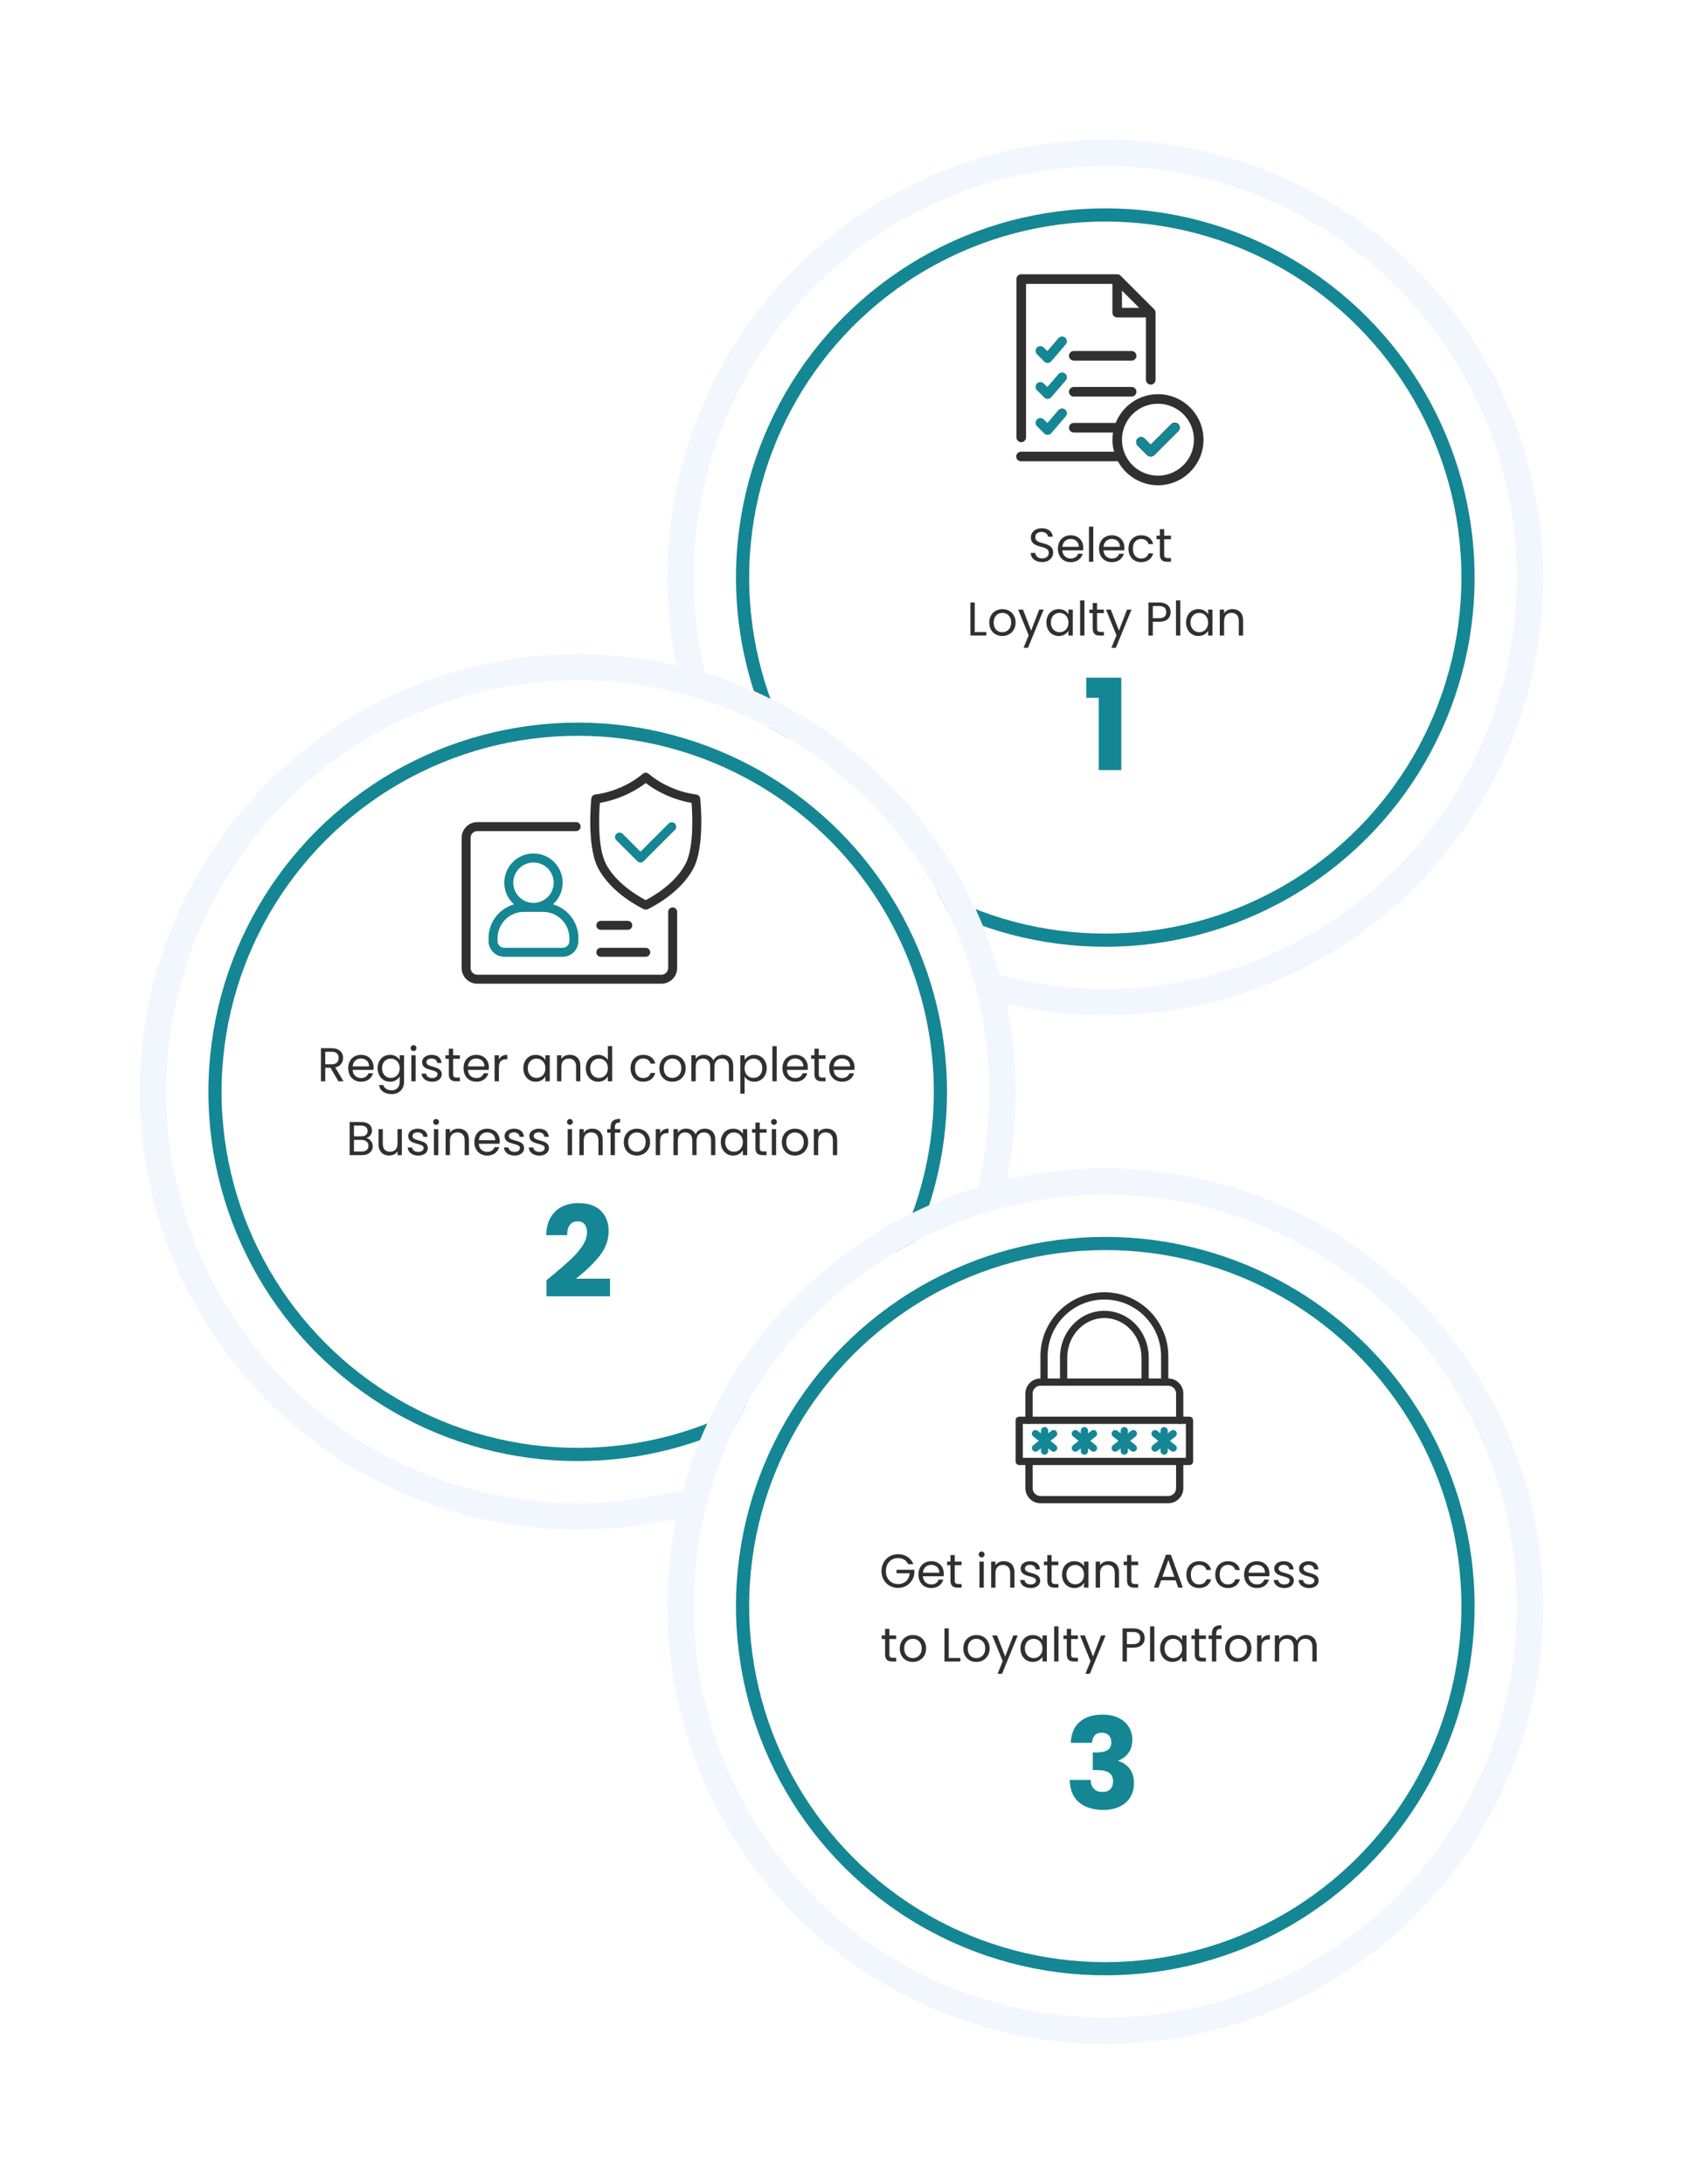 <svg width="638" height="828" viewBox="0 0 638 828" fill="none" xmlns="http://www.w3.org/2000/svg">
<g filter="url(#filter0_d_88_2382)">
<circle cx="419" cy="201" r="156" fill="white"/>
<circle cx="419" cy="201" r="161" stroke="#F2F7FE" stroke-width="10"/>
</g>
<g filter="url(#filter1_d_88_2382)">
<circle cx="419" cy="201" r="137.5" stroke="#158694" stroke-width="5"/>
</g>
<path d="M399.236 209.58C399.236 204.936 392.468 206.952 392.468 203.712C392.468 202.362 393.53 201.66 394.88 201.696C396.41 201.714 397.202 202.668 397.31 203.514H399.11C398.912 201.606 397.346 200.292 394.952 200.292C392.468 200.292 390.794 201.696 390.794 203.766C390.794 208.428 397.58 206.268 397.58 209.652C397.58 210.84 396.644 211.74 395.06 211.74C393.314 211.74 392.576 210.696 392.468 209.652H390.722C390.758 211.722 392.54 213.126 395.06 213.126C397.778 213.126 399.236 211.362 399.236 209.58ZM405.841 204.36C407.533 204.36 408.973 205.422 408.955 207.348H402.727C402.907 205.422 404.239 204.36 405.841 204.36ZM410.449 209.958H408.685C408.325 211.02 407.389 211.776 405.913 211.776C404.239 211.776 402.835 210.678 402.709 208.68H410.593C410.629 208.338 410.647 208.05 410.647 207.69C410.647 204.99 408.775 202.974 405.913 202.974C403.033 202.974 401.035 204.936 401.035 208.05C401.035 211.182 403.105 213.162 405.913 213.162C408.361 213.162 409.945 211.758 410.449 209.958ZM412.809 213H414.447V199.68H412.809V213ZM421.433 204.36C423.125 204.36 424.565 205.422 424.547 207.348H418.319C418.499 205.422 419.831 204.36 421.433 204.36ZM426.041 209.958H424.277C423.917 211.02 422.981 211.776 421.505 211.776C419.831 211.776 418.427 210.678 418.301 208.68H426.185C426.221 208.338 426.239 208.05 426.239 207.69C426.239 204.99 424.367 202.974 421.505 202.974C418.625 202.974 416.627 204.936 416.627 208.05C416.627 211.182 418.697 213.162 421.505 213.162C423.953 213.162 425.537 211.758 426.041 209.958ZM427.789 208.05C427.789 211.182 429.787 213.162 432.595 213.162C435.043 213.162 436.645 211.794 437.149 209.832H435.385C435.025 211.074 434.053 211.776 432.595 211.776C430.795 211.776 429.463 210.498 429.463 208.05C429.463 205.638 430.795 204.36 432.595 204.36C434.053 204.36 435.043 205.116 435.385 206.304H437.149C436.645 204.234 435.043 202.974 432.595 202.974C429.787 202.974 427.789 204.954 427.789 208.05ZM439.694 210.3C439.694 212.28 440.684 213 442.43 213H443.906V211.614H442.7C441.692 211.614 441.332 211.272 441.332 210.3V204.486H443.906V203.136H441.332V200.652H439.694V203.136H438.416V204.486H439.694V210.3ZM367.862 228.454V241H373.892V239.668H369.5V228.454H367.862ZM384.991 236.05C384.991 232.936 382.813 230.974 380.005 230.974C377.215 230.974 375.019 232.936 375.019 236.05C375.019 239.182 377.143 241.162 379.933 241.162C382.741 241.162 384.991 239.182 384.991 236.05ZM376.693 236.05C376.693 233.566 378.259 232.396 379.987 232.396C381.679 232.396 383.317 233.566 383.317 236.05C383.317 238.552 381.643 239.722 379.933 239.722C378.223 239.722 376.693 238.552 376.693 236.05ZM390.889 239.128L387.793 231.136H385.975L389.953 240.892L388.009 245.644H389.701L395.641 231.136H393.949L390.889 239.128ZM396.675 236.032C396.675 239.092 398.709 241.162 401.337 241.162C403.155 241.162 404.433 240.226 405.027 239.164V241H406.683V231.136H405.027V232.936C404.451 231.91 403.191 230.974 401.355 230.974C398.709 230.974 396.675 232.954 396.675 236.032ZM405.027 236.05C405.027 238.372 403.479 239.722 401.679 239.722C399.879 239.722 398.349 238.354 398.349 236.032C398.349 233.71 399.879 232.396 401.679 232.396C403.479 232.396 405.027 233.764 405.027 236.05ZM409.451 241H411.089V227.68H409.451V241ZM414.241 238.3C414.241 240.28 415.231 241 416.977 241H418.453V239.614H417.247C416.239 239.614 415.879 239.272 415.879 238.3V232.486H418.453V231.136H415.879V228.652H414.241V231.136H412.963V232.486H414.241V238.3ZM424.182 239.128L421.086 231.136H419.268L423.246 240.892L421.302 245.644H422.994L428.934 231.136H427.242L424.182 239.128ZM437.017 234.412V229.804H439.429C441.301 229.804 442.093 230.668 442.093 232.126C442.093 233.53 441.301 234.412 439.429 234.412H437.017ZM443.767 232.126C443.767 230.074 442.381 228.454 439.429 228.454H435.379V241H437.017V235.762H439.429C442.543 235.762 443.767 234.034 443.767 232.126ZM445.803 241H447.441V227.68H445.803V241ZM449.621 236.032C449.621 239.092 451.655 241.162 454.283 241.162C456.101 241.162 457.379 240.226 457.973 239.164V241H459.629V231.136H457.973V232.936C457.397 231.91 456.137 230.974 454.301 230.974C451.655 230.974 449.621 232.954 449.621 236.032ZM457.973 236.05C457.973 238.372 456.425 239.722 454.625 239.722C452.825 239.722 451.295 238.354 451.295 236.032C451.295 233.71 452.825 232.396 454.625 232.396C456.425 232.396 457.973 233.764 457.973 236.05ZM469.615 241H471.235V235.186C471.235 232.36 469.489 230.956 467.203 230.956C465.871 230.956 464.683 231.514 464.035 232.54V231.136H462.397V241H464.035V235.546C464.035 233.422 465.187 232.378 466.861 232.378C468.517 232.378 469.615 233.404 469.615 235.42V241Z" fill="#303030"/>
<path d="M411.773 264.592V256.96H425.069V292H416.525V264.592H411.773Z" fill="#158694"/>
<path d="M446.6 163.46L437.51 172.55C436.8 173.25 435.66 173.25 434.95 172.55L431.32 168.92C430.96 168.58 430.759 168.109 430.75 167.63C430.75 167.14 430.93 166.67 431.28 166.319C431.62 165.969 432.09 165.779 432.58 165.779C433.07 165.779 433.53 165.979 433.88 166.33L436.231 168.689L444.041 160.879C444.331 160.579 444.701 160.389 445.101 160.339C445.881 160.219 446.652 160.629 446.992 161.349C447.34 162.06 447.18 162.92 446.6 163.46Z" fill="#303030"/>
<path d="M404.241 155.85C403.891 155.18 403.171 154.8 402.431 154.88C401.951 154.93 401.511 155.17 401.211 155.54L397.031 160.39L395.691 159.06C395.351 158.71 394.891 158.51 394.401 158.51C393.911 158.51 393.441 158.7 393.101 159.05C392.751 159.39 392.561 159.87 392.571 160.35C392.581 160.84 392.781 161.31 393.141 161.64L395.861 164.37C396.221 164.729 396.721 164.92 397.221 164.899C397.731 164.879 398.211 164.639 398.531 164.259L403.991 157.889C404.491 157.33 404.591 156.52 404.241 155.85Z" fill="#158694"/>
<path d="M446.6 163.46L437.51 172.55C436.8 173.25 435.66 173.25 434.95 172.55L431.32 168.92C430.96 168.58 430.759 168.109 430.75 167.63C430.75 167.14 430.93 166.67 431.28 166.319C431.62 165.969 432.09 165.779 432.58 165.779C433.07 165.779 433.53 165.979 433.88 166.33L436.231 168.689L444.041 160.879C444.331 160.579 444.701 160.389 445.101 160.339C445.881 160.219 446.652 160.629 446.992 161.349C447.34 162.06 447.18 162.92 446.6 163.46Z" fill="#303030"/>
<path d="M446.989 161.35C447.339 162.06 447.178 162.92 446.598 163.46L437.508 172.55C436.798 173.25 435.658 173.25 434.948 172.55L431.318 168.92C430.958 168.58 430.757 168.109 430.748 167.63C430.748 167.14 430.928 166.67 431.278 166.319C431.618 165.969 432.088 165.779 432.578 165.779C433.068 165.779 433.528 165.979 433.878 166.33L436.229 168.689L444.039 160.879C444.329 160.579 444.699 160.389 445.099 160.339C445.879 160.22 446.649 160.63 446.989 161.35Z" fill="#303030"/>
<path d="M438.96 149.46C431.69 149.46 425.481 154 422.94 160.37H407.14C407.08 160.359 407.03 160.359 406.97 160.37C406.49 160.39 406.04 160.599 405.71 160.96C405.39 161.31 405.22 161.79 405.24 162.27C405.26 162.75 405.47 163.201 405.83 163.53C406.19 163.85 406.66 164.02 407.14 164.001H421.94C421.799 164.891 421.69 165.801 421.69 166.73C421.69 168.31 421.94 169.82 422.339 171.27H386.97C386.49 171.3 386.04 171.51 385.71 171.871C385.39 172.221 385.22 172.69 385.24 173.181C385.26 173.661 385.48 174.111 385.83 174.441C386.19 174.761 386.66 174.931 387.14 174.912H423.79C426.71 180.3 432.41 184 438.96 184C448.481 184 456.231 176.25 456.231 166.729C456.23 157.21 448.48 149.46 438.96 149.46ZM438.96 180.359C431.41 180.359 425.32 174.279 425.32 166.729C425.32 159.179 431.41 153.089 438.96 153.089C446.51 153.089 452.6 159.179 452.6 166.729C452.6 174.279 446.51 180.359 438.96 180.359Z" fill="#303030"/>
<path d="M446.6 163.46L437.51 172.55C436.8 173.25 435.66 173.25 434.95 172.55L431.32 168.92C430.96 168.58 430.759 168.109 430.75 167.63C430.75 167.14 430.93 166.67 431.28 166.319C431.62 165.969 432.09 165.779 432.58 165.779C433.07 165.779 433.53 165.979 433.88 166.33L436.231 168.689L444.041 160.879C444.331 160.579 444.701 160.389 445.101 160.339C445.881 160.219 446.652 160.629 446.992 161.349C447.34 162.06 447.18 162.92 446.6 163.46Z" fill="#303030"/>
<path d="M446.6 163.46L437.51 172.55C436.8 173.25 435.66 173.25 434.95 172.55L431.32 168.92C430.96 168.58 430.759 168.109 430.75 167.63C430.75 167.14 430.93 166.67 431.28 166.319C431.62 165.969 432.09 165.779 432.58 165.779C433.07 165.779 433.53 165.979 433.88 166.33L436.231 168.689L444.041 160.879C444.331 160.579 444.701 160.389 445.101 160.339C445.881 160.219 446.652 160.629 446.992 161.349C447.34 162.06 447.18 162.92 446.6 163.46Z" fill="#303030"/>
<path d="M430.26 147.25C429.92 146.91 429.45 146.72 428.96 146.729H406.97C406.49 146.75 406.04 146.969 405.71 147.319C405.39 147.679 405.22 148.149 405.24 148.63C405.26 149.109 405.47 149.569 405.83 149.89C406.19 150.22 406.66 150.39 407.14 150.37H428.96C429.45 150.37 429.92 150.18 430.26 149.84C430.611 149.5 430.8 149.029 430.8 148.55C430.8 148.06 430.61 147.59 430.26 147.25Z" fill="#303030"/>
<path d="M404.241 142.22C403.891 141.55 403.171 141.16 402.431 141.25C401.951 141.29 401.511 141.53 401.211 141.9L397.031 146.76L395.691 145.42C395.351 145.069 394.891 144.87 394.401 144.87C393.911 144.87 393.441 145.059 393.101 145.41C392.751 145.76 392.561 146.229 392.571 146.72C392.581 147.21 392.781 147.67 393.141 148.01L395.861 150.73C396.221 151.09 396.721 151.28 397.221 151.26C397.731 151.24 398.211 151.01 398.531 150.62L403.991 144.26C404.491 143.69 404.591 142.88 404.241 142.22Z" fill="#158694"/>
<path d="M430.26 133.62C429.92 133.27 429.45 133.09 428.96 133.09H406.97C406.49 133.11 406.04 133.33 405.71 133.69C405.39 134.04 405.22 134.51 405.24 135C405.26 135.48 405.47 135.93 405.83 136.26C406.19 136.58 406.66 136.75 407.14 136.73H428.96C429.45 136.74 429.92 136.55 430.26 136.21C430.611 135.86 430.8 135.4 430.8 134.91C430.8 134.42 430.61 133.96 430.26 133.62Z" fill="#303030"/>
<path d="M404.241 128.58C403.891 127.91 403.171 127.53 402.431 127.61C401.951 127.66 401.511 127.89 401.211 128.26L397.031 133.12L395.691 131.79C395.351 131.44 394.891 131.24 394.401 131.24C393.911 131.23 393.441 131.43 393.101 131.78C392.751 132.12 392.561 132.59 392.571 133.08C392.581 133.57 392.781 134.03 393.141 134.37L395.861 137.1C396.221 137.46 396.721 137.65 397.221 137.63C397.731 137.6 398.211 137.37 398.531 136.98L403.991 130.62C404.491 130.06 404.591 129.25 404.241 128.58Z" fill="#158694"/>
<path d="M437.51 117.24L424.78 104.51C424.44 104.18 423.98 104 423.51 104H386.97C386.03 104.09 385.32 104.88 385.32 105.82V165.82C385.32 166.31 385.51 166.78 385.85 167.121C386.19 167.471 386.66 167.661 387.14 167.661C387.63 167.661 388.1 167.471 388.44 167.121C388.78 166.78 388.97 166.31 388.96 165.82V107.64H421.69V118.55C421.69 119.55 422.5 120.37 423.509 120.37H434.409V144C434.409 144.49 434.598 144.96 434.939 145.3C435.279 145.65 435.749 145.85 436.229 145.85C436.718 145.85 437.189 145.65 437.529 145.3C437.869 144.96 438.058 144.49 438.049 144V118.55C438.05 118.06 437.86 117.59 437.51 117.24ZM425.32 116.73V110.2L431.86 116.73H425.32Z" fill="#303030"/>
<path d="M446.6 163.46L437.51 172.55C436.8 173.25 435.66 173.25 434.95 172.55L431.32 168.92C430.96 168.58 430.759 168.109 430.75 167.63C430.75 167.14 430.93 166.67 431.28 166.319C431.62 165.969 432.09 165.779 432.58 165.779C433.07 165.779 433.53 165.979 433.88 166.33L436.231 168.689L444.041 160.879C444.331 160.579 444.701 160.389 445.101 160.339C445.881 160.219 446.652 160.629 446.992 161.349C447.34 162.06 447.18 162.92 446.6 163.46Z" fill="#158694"/>
<g filter="url(#filter2_d_88_2382)">
<circle cx="219" cy="396" r="156" fill="white"/>
<circle cx="219" cy="396" r="161" stroke="#F2F7FE" stroke-width="10"/>
</g>
<g filter="url(#filter3_d_88_2382)">
<circle cx="219" cy="396" r="137.5" stroke="#158694" stroke-width="5"/>
</g>
<path d="M128.266 410L125.278 404.87H123.298V410H121.66V397.454H125.71C126.658 397.454 127.456 397.616 128.104 397.94C128.764 398.264 129.256 398.702 129.58 399.254C129.904 399.806 130.066 400.436 130.066 401.144C130.066 402.008 129.814 402.77 129.31 403.43C128.818 404.09 128.074 404.528 127.078 404.744L130.228 410H128.266ZM123.298 403.556H125.71C126.598 403.556 127.264 403.34 127.708 402.908C128.152 402.464 128.374 401.876 128.374 401.144C128.374 400.4 128.152 399.824 127.708 399.416C127.276 399.008 126.61 398.804 125.71 398.804H123.298V403.556ZM141.612 404.69C141.612 405.002 141.594 405.332 141.558 405.68H133.674C133.734 406.652 134.064 407.414 134.664 407.966C135.276 408.506 136.014 408.776 136.878 408.776C137.586 408.776 138.174 408.614 138.642 408.29C139.122 407.954 139.458 407.51 139.65 406.958H141.414C141.15 407.906 140.622 408.68 139.83 409.28C139.038 409.868 138.054 410.162 136.878 410.162C135.942 410.162 135.102 409.952 134.358 409.532C133.626 409.112 133.05 408.518 132.63 407.75C132.21 406.97 132 406.07 132 405.05C132 404.03 132.204 403.136 132.612 402.368C133.02 401.6 133.59 401.012 134.322 400.604C135.066 400.184 135.918 399.974 136.878 399.974C137.814 399.974 138.642 400.178 139.362 400.586C140.082 400.994 140.634 401.558 141.018 402.278C141.414 402.986 141.612 403.79 141.612 404.69ZM139.92 404.348C139.92 403.724 139.782 403.19 139.506 402.746C139.23 402.29 138.852 401.948 138.372 401.72C137.904 401.48 137.382 401.36 136.806 401.36C135.978 401.36 135.27 401.624 134.682 402.152C134.106 402.68 133.776 403.412 133.692 404.348H139.92ZM147.842 399.974C148.694 399.974 149.438 400.16 150.074 400.532C150.722 400.904 151.202 401.372 151.514 401.936V400.136H153.17V410.216C153.17 411.116 152.978 411.914 152.594 412.61C152.21 413.318 151.658 413.87 150.938 414.266C150.23 414.662 149.402 414.86 148.454 414.86C147.158 414.86 146.078 414.554 145.214 413.942C144.35 413.33 143.84 412.496 143.684 411.44H145.304C145.484 412.04 145.856 412.52 146.42 412.88C146.984 413.252 147.662 413.438 148.454 413.438C149.354 413.438 150.086 413.156 150.65 412.592C151.226 412.028 151.514 411.236 151.514 410.216V408.146C151.19 408.722 150.71 409.202 150.074 409.586C149.438 409.97 148.694 410.162 147.842 410.162C146.966 410.162 146.168 409.946 145.448 409.514C144.74 409.082 144.182 408.476 143.774 407.696C143.366 406.916 143.162 406.028 143.162 405.032C143.162 404.024 143.366 403.142 143.774 402.386C144.182 401.618 144.74 401.024 145.448 400.604C146.168 400.184 146.966 399.974 147.842 399.974ZM151.514 405.05C151.514 404.306 151.364 403.658 151.064 403.106C150.764 402.554 150.356 402.134 149.84 401.846C149.336 401.546 148.778 401.396 148.166 401.396C147.554 401.396 146.996 401.54 146.492 401.828C145.988 402.116 145.586 402.536 145.286 403.088C144.986 403.64 144.836 404.288 144.836 405.032C144.836 405.788 144.986 406.448 145.286 407.012C145.586 407.564 145.988 407.99 146.492 408.29C146.996 408.578 147.554 408.722 148.166 408.722C148.778 408.722 149.336 408.578 149.84 408.29C150.356 407.99 150.764 407.564 151.064 407.012C151.364 406.448 151.514 405.794 151.514 405.05ZM156.784 398.534C156.472 398.534 156.208 398.426 155.992 398.21C155.776 397.994 155.668 397.73 155.668 397.418C155.668 397.106 155.776 396.842 155.992 396.626C156.208 396.41 156.472 396.302 156.784 396.302C157.084 396.302 157.336 396.41 157.54 396.626C157.756 396.842 157.864 397.106 157.864 397.418C157.864 397.73 157.756 397.994 157.54 398.21C157.336 398.426 157.084 398.534 156.784 398.534ZM157.576 400.136V410H155.938V400.136H157.576ZM163.859 410.162C163.103 410.162 162.425 410.036 161.825 409.784C161.225 409.52 160.751 409.16 160.403 408.704C160.055 408.236 159.863 407.702 159.827 407.102H161.519C161.567 407.594 161.795 407.996 162.203 408.308C162.623 408.62 163.169 408.776 163.841 408.776C164.465 408.776 164.957 408.638 165.317 408.362C165.677 408.086 165.857 407.738 165.857 407.318C165.857 406.886 165.665 406.568 165.281 406.364C164.897 406.148 164.303 405.938 163.499 405.734C162.767 405.542 162.167 405.35 161.699 405.158C161.243 404.954 160.847 404.66 160.511 404.276C160.187 403.88 160.025 403.364 160.025 402.728C160.025 402.224 160.175 401.762 160.475 401.342C160.775 400.922 161.201 400.592 161.753 400.352C162.305 400.1 162.935 399.974 163.643 399.974C164.735 399.974 165.617 400.25 166.289 400.802C166.961 401.354 167.321 402.11 167.369 403.07H165.731C165.695 402.554 165.485 402.14 165.101 401.828C164.729 401.516 164.225 401.36 163.589 401.36C163.001 401.36 162.533 401.486 162.185 401.738C161.837 401.99 161.663 402.32 161.663 402.728C161.663 403.052 161.765 403.322 161.969 403.538C162.185 403.742 162.449 403.91 162.761 404.042C163.085 404.162 163.529 404.3 164.093 404.456C164.801 404.648 165.377 404.84 165.821 405.032C166.265 405.212 166.643 405.488 166.955 405.86C167.279 406.232 167.447 406.718 167.459 407.318C167.459 407.858 167.309 408.344 167.009 408.776C166.709 409.208 166.283 409.55 165.731 409.802C165.191 410.042 164.567 410.162 163.859 410.162ZM171.77 401.486V407.3C171.77 407.78 171.872 408.122 172.076 408.326C172.28 408.518 172.634 408.614 173.138 408.614H174.344V410H172.868C171.956 410 171.272 409.79 170.816 409.37C170.36 408.95 170.132 408.26 170.132 407.3V401.486H168.854V400.136H170.132V397.652H171.77V400.136H174.344V401.486H171.77ZM185.328 404.69C185.328 405.002 185.31 405.332 185.274 405.68H177.39C177.45 406.652 177.78 407.414 178.38 407.966C178.992 408.506 179.73 408.776 180.594 408.776C181.302 408.776 181.89 408.614 182.358 408.29C182.838 407.954 183.174 407.51 183.366 406.958H185.13C184.866 407.906 184.338 408.68 183.546 409.28C182.754 409.868 181.77 410.162 180.594 410.162C179.658 410.162 178.818 409.952 178.074 409.532C177.342 409.112 176.766 408.518 176.346 407.75C175.926 406.97 175.716 406.07 175.716 405.05C175.716 404.03 175.92 403.136 176.328 402.368C176.736 401.6 177.306 401.012 178.038 400.604C178.782 400.184 179.634 399.974 180.594 399.974C181.53 399.974 182.358 400.178 183.078 400.586C183.798 400.994 184.35 401.558 184.734 402.278C185.13 402.986 185.328 403.79 185.328 404.69ZM183.636 404.348C183.636 403.724 183.498 403.19 183.222 402.746C182.946 402.29 182.568 401.948 182.088 401.72C181.62 401.48 181.098 401.36 180.522 401.36C179.694 401.36 178.986 401.624 178.398 402.152C177.822 402.68 177.492 403.412 177.408 404.348H183.636ZM189.128 401.738C189.416 401.174 189.824 400.736 190.352 400.424C190.892 400.112 191.546 399.956 192.314 399.956V401.648H191.882C190.046 401.648 189.128 402.644 189.128 404.636V410H187.49V400.136H189.128V401.738ZM198.392 405.032C198.392 404.024 198.596 403.142 199.004 402.386C199.412 401.618 199.97 401.024 200.678 400.604C201.398 400.184 202.196 399.974 203.072 399.974C203.936 399.974 204.686 400.16 205.322 400.532C205.958 400.904 206.432 401.372 206.744 401.936V400.136H208.4V410H206.744V408.164C206.42 408.74 205.934 409.22 205.286 409.604C204.65 409.976 203.906 410.162 203.054 410.162C202.178 410.162 201.386 409.946 200.678 409.514C199.97 409.082 199.412 408.476 199.004 407.696C198.596 406.916 198.392 406.028 198.392 405.032ZM206.744 405.05C206.744 404.306 206.594 403.658 206.294 403.106C205.994 402.554 205.586 402.134 205.07 401.846C204.566 401.546 204.008 401.396 203.396 401.396C202.784 401.396 202.226 401.54 201.722 401.828C201.218 402.116 200.816 402.536 200.516 403.088C200.216 403.64 200.066 404.288 200.066 405.032C200.066 405.788 200.216 406.448 200.516 407.012C200.816 407.564 201.218 407.99 201.722 408.29C202.226 408.578 202.784 408.722 203.396 408.722C204.008 408.722 204.566 408.578 205.07 408.29C205.586 407.99 205.994 407.564 206.294 407.012C206.594 406.448 206.744 405.794 206.744 405.05ZM215.974 399.956C217.174 399.956 218.146 400.322 218.89 401.054C219.634 401.774 220.006 402.818 220.006 404.186V410H218.386V404.42C218.386 403.436 218.14 402.686 217.648 402.17C217.156 401.642 216.484 401.378 215.632 401.378C214.768 401.378 214.078 401.648 213.562 402.188C213.058 402.728 212.806 403.514 212.806 404.546V410H211.168V400.136H212.806V401.54C213.13 401.036 213.568 400.646 214.12 400.37C214.684 400.094 215.302 399.956 215.974 399.956ZM222.07 405.032C222.07 404.024 222.274 403.142 222.682 402.386C223.09 401.618 223.648 401.024 224.356 400.604C225.076 400.184 225.88 399.974 226.768 399.974C227.536 399.974 228.25 400.154 228.91 400.514C229.57 400.862 230.074 401.324 230.422 401.9V396.68H232.078V410H230.422V408.146C230.098 408.734 229.618 409.22 228.982 409.604C228.346 409.976 227.602 410.162 226.75 410.162C225.874 410.162 225.076 409.946 224.356 409.514C223.648 409.082 223.09 408.476 222.682 407.696C222.274 406.916 222.07 406.028 222.07 405.032ZM230.422 405.05C230.422 404.306 230.272 403.658 229.972 403.106C229.672 402.554 229.264 402.134 228.748 401.846C228.244 401.546 227.686 401.396 227.074 401.396C226.462 401.396 225.904 401.54 225.4 401.828C224.896 402.116 224.494 402.536 224.194 403.088C223.894 403.64 223.744 404.288 223.744 405.032C223.744 405.788 223.894 406.448 224.194 407.012C224.494 407.564 224.896 407.99 225.4 408.29C225.904 408.578 226.462 408.722 227.074 408.722C227.686 408.722 228.244 408.578 228.748 408.29C229.264 407.99 229.672 407.564 229.972 407.012C230.272 406.448 230.422 405.794 230.422 405.05ZM239.033 405.05C239.033 404.03 239.237 403.142 239.645 402.386C240.053 401.618 240.617 401.024 241.337 400.604C242.069 400.184 242.903 399.974 243.839 399.974C245.051 399.974 246.047 400.268 246.827 400.856C247.619 401.444 248.141 402.26 248.393 403.304H246.629C246.461 402.704 246.131 402.23 245.639 401.882C245.159 401.534 244.559 401.36 243.839 401.36C242.903 401.36 242.147 401.684 241.571 402.332C240.995 402.968 240.707 403.874 240.707 405.05C240.707 406.238 240.995 407.156 241.571 407.804C242.147 408.452 242.903 408.776 243.839 408.776C244.559 408.776 245.159 408.608 245.639 408.272C246.119 407.936 246.449 407.456 246.629 406.832H248.393C248.129 407.84 247.601 408.65 246.809 409.262C246.017 409.862 245.027 410.162 243.839 410.162C242.903 410.162 242.069 409.952 241.337 409.532C240.617 409.112 240.053 408.518 239.645 407.75C239.237 406.982 239.033 406.082 239.033 405.05ZM254.88 410.162C253.956 410.162 253.116 409.952 252.36 409.532C251.616 409.112 251.028 408.518 250.596 407.75C250.176 406.97 249.966 406.07 249.966 405.05C249.966 404.042 250.182 403.154 250.614 402.386C251.058 401.606 251.658 401.012 252.414 400.604C253.17 400.184 254.016 399.974 254.952 399.974C255.888 399.974 256.734 400.184 257.49 400.604C258.246 401.012 258.84 401.6 259.272 402.368C259.716 403.136 259.938 404.03 259.938 405.05C259.938 406.07 259.71 406.97 259.254 407.75C258.81 408.518 258.204 409.112 257.436 409.532C256.668 409.952 255.816 410.162 254.88 410.162ZM254.88 408.722C255.468 408.722 256.02 408.584 256.536 408.308C257.052 408.032 257.466 407.618 257.778 407.066C258.102 406.514 258.264 405.842 258.264 405.05C258.264 404.258 258.108 403.586 257.796 403.034C257.484 402.482 257.076 402.074 256.572 401.81C256.068 401.534 255.522 401.396 254.934 401.396C254.334 401.396 253.782 401.534 253.278 401.81C252.786 402.074 252.39 402.482 252.09 403.034C251.79 403.586 251.64 404.258 251.64 405.05C251.64 405.854 251.784 406.532 252.072 407.084C252.372 407.636 252.768 408.05 253.26 408.326C253.752 408.59 254.292 408.722 254.88 408.722ZM273.954 399.956C274.722 399.956 275.406 400.118 276.006 400.442C276.606 400.754 277.08 401.228 277.428 401.864C277.776 402.5 277.95 403.274 277.95 404.186V410H276.33V404.42C276.33 403.436 276.084 402.686 275.592 402.17C275.112 401.642 274.458 401.378 273.63 401.378C272.778 401.378 272.1 401.654 271.596 402.206C271.092 402.746 270.84 403.532 270.84 404.564V410H269.22V404.42C269.22 403.436 268.974 402.686 268.482 402.17C268.002 401.642 267.348 401.378 266.52 401.378C265.668 401.378 264.99 401.654 264.486 402.206C263.982 402.746 263.73 403.532 263.73 404.564V410H262.092V400.136H263.73V401.558C264.054 401.042 264.486 400.646 265.026 400.37C265.578 400.094 266.184 399.956 266.844 399.956C267.672 399.956 268.404 400.142 269.04 400.514C269.676 400.886 270.15 401.432 270.462 402.152C270.738 401.456 271.194 400.916 271.83 400.532C272.466 400.148 273.174 399.956 273.954 399.956ZM282.275 401.954C282.599 401.39 283.079 400.922 283.715 400.55C284.363 400.166 285.113 399.974 285.965 399.974C286.841 399.974 287.633 400.184 288.341 400.604C289.061 401.024 289.625 401.618 290.033 402.386C290.441 403.142 290.645 404.024 290.645 405.032C290.645 406.028 290.441 406.916 290.033 407.696C289.625 408.476 289.061 409.082 288.341 409.514C287.633 409.946 286.841 410.162 285.965 410.162C285.125 410.162 284.381 409.976 283.733 409.604C283.097 409.22 282.611 408.746 282.275 408.182V414.68H280.637V400.136H282.275V401.954ZM288.971 405.032C288.971 404.288 288.821 403.64 288.521 403.088C288.221 402.536 287.813 402.116 287.297 401.828C286.793 401.54 286.235 401.396 285.623 401.396C285.023 401.396 284.465 401.546 283.949 401.846C283.445 402.134 283.037 402.56 282.725 403.124C282.425 403.676 282.275 404.318 282.275 405.05C282.275 405.794 282.425 406.448 282.725 407.012C283.037 407.564 283.445 407.99 283.949 408.29C284.465 408.578 285.023 408.722 285.623 408.722C286.235 408.722 286.793 408.578 287.297 408.29C287.813 407.99 288.221 407.564 288.521 407.012C288.821 406.448 288.971 405.788 288.971 405.032ZM294.439 396.68V410H292.801V396.68H294.439ZM306.231 404.69C306.231 405.002 306.213 405.332 306.177 405.68H298.293C298.353 406.652 298.683 407.414 299.283 407.966C299.895 408.506 300.633 408.776 301.497 408.776C302.205 408.776 302.793 408.614 303.261 408.29C303.741 407.954 304.077 407.51 304.269 406.958H306.033C305.769 407.906 305.241 408.68 304.449 409.28C303.657 409.868 302.673 410.162 301.497 410.162C300.561 410.162 299.721 409.952 298.977 409.532C298.245 409.112 297.669 408.518 297.249 407.75C296.829 406.97 296.619 406.07 296.619 405.05C296.619 404.03 296.823 403.136 297.231 402.368C297.639 401.6 298.209 401.012 298.941 400.604C299.685 400.184 300.537 399.974 301.497 399.974C302.433 399.974 303.261 400.178 303.981 400.586C304.701 400.994 305.253 401.558 305.637 402.278C306.033 402.986 306.231 403.79 306.231 404.69ZM304.539 404.348C304.539 403.724 304.401 403.19 304.125 402.746C303.849 402.29 303.471 401.948 302.991 401.72C302.523 401.48 302.001 401.36 301.425 401.36C300.597 401.36 299.889 401.624 299.301 402.152C298.725 402.68 298.395 403.412 298.311 404.348H304.539ZM310.391 401.486V407.3C310.391 407.78 310.493 408.122 310.697 408.326C310.901 408.518 311.255 408.614 311.759 408.614H312.965V410H311.489C310.577 410 309.893 409.79 309.437 409.37C308.981 408.95 308.753 408.26 308.753 407.3V401.486H307.475V400.136H308.753V397.652H310.391V400.136H312.965V401.486H310.391ZM323.949 404.69C323.949 405.002 323.931 405.332 323.895 405.68H316.011C316.071 406.652 316.401 407.414 317.001 407.966C317.613 408.506 318.351 408.776 319.215 408.776C319.923 408.776 320.511 408.614 320.979 408.29C321.459 407.954 321.795 407.51 321.987 406.958H323.751C323.487 407.906 322.959 408.68 322.167 409.28C321.375 409.868 320.391 410.162 319.215 410.162C318.279 410.162 317.439 409.952 316.695 409.532C315.963 409.112 315.387 408.518 314.967 407.75C314.547 406.97 314.337 406.07 314.337 405.05C314.337 404.03 314.541 403.136 314.949 402.368C315.357 401.6 315.927 401.012 316.659 400.604C317.403 400.184 318.255 399.974 319.215 399.974C320.151 399.974 320.979 400.178 321.699 400.586C322.419 400.994 322.971 401.558 323.355 402.278C323.751 402.986 323.949 403.79 323.949 404.69ZM322.257 404.348C322.257 403.724 322.119 403.19 321.843 402.746C321.567 402.29 321.189 401.948 320.709 401.72C320.241 401.48 319.719 401.36 319.143 401.36C318.315 401.36 317.607 401.624 317.019 402.152C316.443 402.68 316.113 403.412 316.029 404.348H322.257ZM138.823 431.538C139.279 431.61 139.693 431.796 140.065 432.096C140.449 432.396 140.749 432.768 140.965 433.212C141.193 433.656 141.307 434.13 141.307 434.634C141.307 435.27 141.145 435.846 140.821 436.362C140.497 436.866 140.023 437.268 139.399 437.568C138.787 437.856 138.061 438 137.221 438H132.541V425.454H137.041C137.893 425.454 138.619 425.598 139.219 425.886C139.819 426.162 140.269 426.54 140.569 427.02C140.869 427.5 141.019 428.04 141.019 428.64C141.019 429.384 140.815 430.002 140.407 430.494C140.011 430.974 139.483 431.322 138.823 431.538ZM134.179 430.872H136.933C137.701 430.872 138.295 430.692 138.715 430.332C139.135 429.972 139.345 429.474 139.345 428.838C139.345 428.202 139.135 427.704 138.715 427.344C138.295 426.984 137.689 426.804 136.897 426.804H134.179V430.872ZM137.077 436.65C137.893 436.65 138.529 436.458 138.985 436.074C139.441 435.69 139.669 435.156 139.669 434.472C139.669 433.776 139.429 433.23 138.949 432.834C138.469 432.426 137.827 432.222 137.023 432.222H134.179V436.65H137.077ZM152.328 428.136V438H150.69V436.542C150.378 437.046 149.94 437.442 149.376 437.73C148.824 438.006 148.212 438.144 147.54 438.144C146.772 438.144 146.082 437.988 145.47 437.676C144.858 437.352 144.372 436.872 144.012 436.236C143.664 435.6 143.49 434.826 143.49 433.914V428.136H145.11V433.698C145.11 434.67 145.356 435.42 145.848 435.948C146.34 436.464 147.012 436.722 147.864 436.722C148.74 436.722 149.43 436.452 149.934 435.912C150.438 435.372 150.69 434.586 150.69 433.554V428.136H152.328ZM158.586 438.162C157.83 438.162 157.152 438.036 156.552 437.784C155.952 437.52 155.478 437.16 155.13 436.704C154.782 436.236 154.59 435.702 154.554 435.102H156.246C156.294 435.594 156.522 435.996 156.93 436.308C157.35 436.62 157.896 436.776 158.568 436.776C159.192 436.776 159.684 436.638 160.044 436.362C160.404 436.086 160.584 435.738 160.584 435.318C160.584 434.886 160.392 434.568 160.008 434.364C159.624 434.148 159.03 433.938 158.226 433.734C157.494 433.542 156.894 433.35 156.426 433.158C155.97 432.954 155.574 432.66 155.238 432.276C154.914 431.88 154.752 431.364 154.752 430.728C154.752 430.224 154.902 429.762 155.202 429.342C155.502 428.922 155.928 428.592 156.48 428.352C157.032 428.1 157.662 427.974 158.37 427.974C159.462 427.974 160.344 428.25 161.016 428.802C161.688 429.354 162.048 430.11 162.096 431.07H160.458C160.422 430.554 160.212 430.14 159.828 429.828C159.456 429.516 158.952 429.36 158.316 429.36C157.728 429.36 157.26 429.486 156.912 429.738C156.564 429.99 156.39 430.32 156.39 430.728C156.39 431.052 156.492 431.322 156.696 431.538C156.912 431.742 157.176 431.91 157.488 432.042C157.812 432.162 158.256 432.3 158.82 432.456C159.528 432.648 160.104 432.84 160.548 433.032C160.992 433.212 161.37 433.488 161.682 433.86C162.006 434.232 162.174 434.718 162.186 435.318C162.186 435.858 162.036 436.344 161.736 436.776C161.436 437.208 161.01 437.55 160.458 437.802C159.918 438.042 159.294 438.162 158.586 438.162ZM165.344 426.534C165.032 426.534 164.768 426.426 164.552 426.21C164.336 425.994 164.228 425.73 164.228 425.418C164.228 425.106 164.336 424.842 164.552 424.626C164.768 424.41 165.032 424.302 165.344 424.302C165.644 424.302 165.896 424.41 166.1 424.626C166.316 424.842 166.424 425.106 166.424 425.418C166.424 425.73 166.316 425.994 166.1 426.21C165.896 426.426 165.644 426.534 165.344 426.534ZM166.136 428.136V438H164.498V428.136H166.136ZM173.734 427.956C174.934 427.956 175.906 428.322 176.65 429.054C177.394 429.774 177.766 430.818 177.766 432.186V438H176.146V432.42C176.146 431.436 175.9 430.686 175.408 430.17C174.916 429.642 174.244 429.378 173.392 429.378C172.528 429.378 171.838 429.648 171.322 430.188C170.818 430.728 170.566 431.514 170.566 432.546V438H168.928V428.136H170.566V429.54C170.89 429.036 171.328 428.646 171.88 428.37C172.444 428.094 173.062 427.956 173.734 427.956ZM189.442 432.69C189.442 433.002 189.424 433.332 189.388 433.68H181.504C181.564 434.652 181.894 435.414 182.494 435.966C183.106 436.506 183.844 436.776 184.708 436.776C185.416 436.776 186.004 436.614 186.472 436.29C186.952 435.954 187.288 435.51 187.48 434.958H189.244C188.98 435.906 188.452 436.68 187.66 437.28C186.868 437.868 185.884 438.162 184.708 438.162C183.772 438.162 182.932 437.952 182.188 437.532C181.456 437.112 180.88 436.518 180.46 435.75C180.04 434.97 179.83 434.07 179.83 433.05C179.83 432.03 180.034 431.136 180.442 430.368C180.85 429.6 181.42 429.012 182.152 428.604C182.896 428.184 183.748 427.974 184.708 427.974C185.644 427.974 186.472 428.178 187.192 428.586C187.912 428.994 188.464 429.558 188.848 430.278C189.244 430.986 189.442 431.79 189.442 432.69ZM187.75 432.348C187.75 431.724 187.612 431.19 187.336 430.746C187.06 430.29 186.682 429.948 186.202 429.72C185.734 429.48 185.212 429.36 184.636 429.36C183.808 429.36 183.1 429.624 182.512 430.152C181.936 430.68 181.606 431.412 181.522 432.348H187.75ZM195.096 438.162C194.34 438.162 193.662 438.036 193.062 437.784C192.462 437.52 191.988 437.16 191.64 436.704C191.292 436.236 191.1 435.702 191.064 435.102H192.756C192.804 435.594 193.032 435.996 193.44 436.308C193.86 436.62 194.406 436.776 195.078 436.776C195.702 436.776 196.194 436.638 196.554 436.362C196.914 436.086 197.094 435.738 197.094 435.318C197.094 434.886 196.902 434.568 196.518 434.364C196.134 434.148 195.54 433.938 194.736 433.734C194.004 433.542 193.404 433.35 192.936 433.158C192.48 432.954 192.084 432.66 191.748 432.276C191.424 431.88 191.262 431.364 191.262 430.728C191.262 430.224 191.412 429.762 191.712 429.342C192.012 428.922 192.438 428.592 192.99 428.352C193.542 428.1 194.172 427.974 194.88 427.974C195.972 427.974 196.854 428.25 197.526 428.802C198.198 429.354 198.558 430.11 198.606 431.07H196.968C196.932 430.554 196.722 430.14 196.338 429.828C195.966 429.516 195.462 429.36 194.826 429.36C194.238 429.36 193.77 429.486 193.422 429.738C193.074 429.99 192.9 430.32 192.9 430.728C192.9 431.052 193.002 431.322 193.206 431.538C193.422 431.742 193.686 431.91 193.998 432.042C194.322 432.162 194.766 432.3 195.33 432.456C196.038 432.648 196.614 432.84 197.058 433.032C197.502 433.212 197.88 433.488 198.192 433.86C198.516 434.232 198.684 434.718 198.696 435.318C198.696 435.858 198.546 436.344 198.246 436.776C197.946 437.208 197.52 437.55 196.968 437.802C196.428 438.042 195.804 438.162 195.096 438.162ZM204.5 438.162C203.744 438.162 203.066 438.036 202.466 437.784C201.866 437.52 201.392 437.16 201.044 436.704C200.696 436.236 200.504 435.702 200.468 435.102H202.16C202.208 435.594 202.436 435.996 202.844 436.308C203.264 436.62 203.81 436.776 204.482 436.776C205.106 436.776 205.598 436.638 205.958 436.362C206.318 436.086 206.498 435.738 206.498 435.318C206.498 434.886 206.306 434.568 205.922 434.364C205.538 434.148 204.944 433.938 204.14 433.734C203.408 433.542 202.808 433.35 202.34 433.158C201.884 432.954 201.488 432.66 201.152 432.276C200.828 431.88 200.666 431.364 200.666 430.728C200.666 430.224 200.816 429.762 201.116 429.342C201.416 428.922 201.842 428.592 202.394 428.352C202.946 428.1 203.576 427.974 204.284 427.974C205.376 427.974 206.258 428.25 206.93 428.802C207.602 429.354 207.962 430.11 208.01 431.07H206.372C206.336 430.554 206.126 430.14 205.742 429.828C205.37 429.516 204.866 429.36 204.23 429.36C203.642 429.36 203.174 429.486 202.826 429.738C202.478 429.99 202.304 430.32 202.304 430.728C202.304 431.052 202.406 431.322 202.61 431.538C202.826 431.742 203.09 431.91 203.402 432.042C203.726 432.162 204.17 432.3 204.734 432.456C205.442 432.648 206.018 432.84 206.462 433.032C206.906 433.212 207.284 433.488 207.596 433.86C207.92 434.232 208.088 434.718 208.1 435.318C208.1 435.858 207.95 436.344 207.65 436.776C207.35 437.208 206.924 437.55 206.372 437.802C205.832 438.042 205.208 438.162 204.5 438.162ZM216.057 426.534C215.745 426.534 215.481 426.426 215.265 426.21C215.049 425.994 214.941 425.73 214.941 425.418C214.941 425.106 215.049 424.842 215.265 424.626C215.481 424.41 215.745 424.302 216.057 424.302C216.357 424.302 216.609 424.41 216.813 424.626C217.029 424.842 217.137 425.106 217.137 425.418C217.137 425.73 217.029 425.994 216.813 426.21C216.609 426.426 216.357 426.534 216.057 426.534ZM216.849 428.136V438H215.211V428.136H216.849ZM224.447 427.956C225.647 427.956 226.619 428.322 227.363 429.054C228.107 429.774 228.479 430.818 228.479 432.186V438H226.859V432.42C226.859 431.436 226.613 430.686 226.121 430.17C225.629 429.642 224.957 429.378 224.105 429.378C223.241 429.378 222.551 429.648 222.035 430.188C221.531 430.728 221.279 431.514 221.279 432.546V438H219.641V428.136H221.279V429.54C221.603 429.036 222.041 428.646 222.593 428.37C223.157 428.094 223.775 427.956 224.447 427.956ZM235.169 429.486H233.099V438H231.461V429.486H230.183V428.136H231.461V427.434C231.461 426.33 231.743 425.526 232.307 425.022C232.883 424.506 233.801 424.248 235.061 424.248V425.616C234.341 425.616 233.831 425.76 233.531 426.048C233.243 426.324 233.099 426.786 233.099 427.434V428.136H235.169V429.486ZM241.38 438.162C240.456 438.162 239.616 437.952 238.86 437.532C238.116 437.112 237.528 436.518 237.096 435.75C236.676 434.97 236.466 434.07 236.466 433.05C236.466 432.042 236.682 431.154 237.114 430.386C237.558 429.606 238.158 429.012 238.914 428.604C239.67 428.184 240.516 427.974 241.452 427.974C242.388 427.974 243.234 428.184 243.99 428.604C244.746 429.012 245.34 429.6 245.772 430.368C246.216 431.136 246.438 432.03 246.438 433.05C246.438 434.07 246.21 434.97 245.754 435.75C245.31 436.518 244.704 437.112 243.936 437.532C243.168 437.952 242.316 438.162 241.38 438.162ZM241.38 436.722C241.968 436.722 242.52 436.584 243.036 436.308C243.552 436.032 243.966 435.618 244.278 435.066C244.602 434.514 244.764 433.842 244.764 433.05C244.764 432.258 244.608 431.586 244.296 431.034C243.984 430.482 243.576 430.074 243.072 429.81C242.568 429.534 242.022 429.396 241.434 429.396C240.834 429.396 240.282 429.534 239.778 429.81C239.286 430.074 238.89 430.482 238.59 431.034C238.29 431.586 238.14 432.258 238.14 433.05C238.14 433.854 238.284 434.532 238.572 435.084C238.872 435.636 239.268 436.05 239.76 436.326C240.252 436.59 240.792 436.722 241.38 436.722ZM250.23 429.738C250.518 429.174 250.926 428.736 251.454 428.424C251.994 428.112 252.648 427.956 253.416 427.956V429.648H252.984C251.148 429.648 250.23 430.644 250.23 432.636V438H248.592V428.136H250.23V429.738ZM267.169 427.956C267.937 427.956 268.621 428.118 269.221 428.442C269.821 428.754 270.295 429.228 270.643 429.864C270.991 430.5 271.165 431.274 271.165 432.186V438H269.545V432.42C269.545 431.436 269.299 430.686 268.807 430.17C268.327 429.642 267.673 429.378 266.845 429.378C265.993 429.378 265.315 429.654 264.811 430.206C264.307 430.746 264.055 431.532 264.055 432.564V438H262.435V432.42C262.435 431.436 262.189 430.686 261.697 430.17C261.217 429.642 260.563 429.378 259.735 429.378C258.883 429.378 258.205 429.654 257.701 430.206C257.197 430.746 256.945 431.532 256.945 432.564V438H255.307V428.136H256.945V429.558C257.269 429.042 257.701 428.646 258.241 428.37C258.793 428.094 259.399 427.956 260.059 427.956C260.887 427.956 261.619 428.142 262.255 428.514C262.891 428.886 263.365 429.432 263.677 430.152C263.953 429.456 264.409 428.916 265.045 428.532C265.681 428.148 266.389 427.956 267.169 427.956ZM273.24 433.032C273.24 432.024 273.444 431.142 273.852 430.386C274.26 429.618 274.818 429.024 275.526 428.604C276.246 428.184 277.044 427.974 277.92 427.974C278.784 427.974 279.534 428.16 280.17 428.532C280.806 428.904 281.28 429.372 281.592 429.936V428.136H283.248V438H281.592V436.164C281.268 436.74 280.782 437.22 280.134 437.604C279.498 437.976 278.754 438.162 277.902 438.162C277.026 438.162 276.234 437.946 275.526 437.514C274.818 437.082 274.26 436.476 273.852 435.696C273.444 434.916 273.24 434.028 273.24 433.032ZM281.592 433.05C281.592 432.306 281.442 431.658 281.142 431.106C280.842 430.554 280.434 430.134 279.918 429.846C279.414 429.546 278.856 429.396 278.244 429.396C277.632 429.396 277.074 429.54 276.57 429.828C276.066 430.116 275.664 430.536 275.364 431.088C275.064 431.64 274.914 432.288 274.914 433.032C274.914 433.788 275.064 434.448 275.364 435.012C275.664 435.564 276.066 435.99 276.57 436.29C277.074 436.578 277.632 436.722 278.244 436.722C278.856 436.722 279.414 436.578 279.918 436.29C280.434 435.99 280.842 435.564 281.142 435.012C281.442 434.448 281.592 433.794 281.592 433.05ZM288.014 429.486V435.3C288.014 435.78 288.116 436.122 288.32 436.326C288.524 436.518 288.878 436.614 289.382 436.614H290.588V438H289.112C288.2 438 287.516 437.79 287.06 437.37C286.604 436.95 286.376 436.26 286.376 435.3V429.486H285.098V428.136H286.376V425.652H288.014V428.136H290.588V429.486H288.014ZM293.419 426.534C293.107 426.534 292.843 426.426 292.627 426.21C292.411 425.994 292.303 425.73 292.303 425.418C292.303 425.106 292.411 424.842 292.627 424.626C292.843 424.41 293.107 424.302 293.419 424.302C293.719 424.302 293.971 424.41 294.175 424.626C294.391 424.842 294.499 425.106 294.499 425.418C294.499 425.73 294.391 425.994 294.175 426.21C293.971 426.426 293.719 426.534 293.419 426.534ZM294.211 428.136V438H292.573V428.136H294.211ZM301.304 438.162C300.38 438.162 299.54 437.952 298.784 437.532C298.04 437.112 297.452 436.518 297.02 435.75C296.6 434.97 296.39 434.07 296.39 433.05C296.39 432.042 296.606 431.154 297.038 430.386C297.482 429.606 298.082 429.012 298.838 428.604C299.594 428.184 300.44 427.974 301.376 427.974C302.312 427.974 303.158 428.184 303.914 428.604C304.67 429.012 305.264 429.6 305.696 430.368C306.14 431.136 306.362 432.03 306.362 433.05C306.362 434.07 306.134 434.97 305.678 435.75C305.234 436.518 304.628 437.112 303.86 437.532C303.092 437.952 302.24 438.162 301.304 438.162ZM301.304 436.722C301.892 436.722 302.444 436.584 302.96 436.308C303.476 436.032 303.89 435.618 304.202 435.066C304.526 434.514 304.688 433.842 304.688 433.05C304.688 432.258 304.532 431.586 304.22 431.034C303.908 430.482 303.5 430.074 302.996 429.81C302.492 429.534 301.946 429.396 301.358 429.396C300.758 429.396 300.206 429.534 299.702 429.81C299.21 430.074 298.814 430.482 298.514 431.034C298.214 431.586 298.064 432.258 298.064 433.05C298.064 433.854 298.208 434.532 298.496 435.084C298.796 435.636 299.192 436.05 299.684 436.326C300.176 436.59 300.716 436.722 301.304 436.722ZM313.322 427.956C314.522 427.956 315.494 428.322 316.238 429.054C316.982 429.774 317.354 430.818 317.354 432.186V438H315.734V432.42C315.734 431.436 315.488 430.686 314.996 430.17C314.504 429.642 313.832 429.378 312.98 429.378C312.116 429.378 311.426 429.648 310.91 430.188C310.406 430.728 310.154 431.514 310.154 432.546V438H308.516V428.136H310.154V429.54C310.478 429.036 310.916 428.646 311.468 428.37C312.032 428.094 312.65 427.956 313.322 427.956Z" fill="#303030"/>
<path d="M207.161 485.424C208.249 484.56 208.745 484.16 208.649 484.224C211.785 481.632 214.249 479.504 216.041 477.84C217.865 476.176 219.401 474.432 220.649 472.608C221.897 470.784 222.521 469.008 222.521 467.28C222.521 465.968 222.217 464.944 221.609 464.208C221.001 463.472 220.089 463.104 218.873 463.104C217.657 463.104 216.697 463.568 215.993 464.496C215.321 465.392 214.985 466.672 214.985 468.336H207.065C207.129 465.616 207.705 463.344 208.793 461.52C209.913 459.696 211.369 458.352 213.161 457.488C214.985 456.624 217.001 456.192 219.209 456.192C223.017 456.192 225.881 457.168 227.801 459.12C229.753 461.072 230.729 463.616 230.729 466.752C230.729 470.176 229.561 473.36 227.225 476.304C224.889 479.216 221.913 482.064 218.297 484.848H231.257V491.52H207.161V485.424Z" fill="#158694"/>
<path d="M185.213 355.979V356.83C185.213 358.41 185.84 359.925 186.957 361.042C188.075 362.159 189.59 362.787 191.17 362.787H213.296C214.876 362.787 216.391 362.159 217.508 361.042C218.625 359.925 219.253 358.41 219.253 356.83V355.979C219.321 353.042 218.413 350.165 216.669 347.801C214.925 345.437 212.446 343.718 209.62 342.916C211.855 340.911 213.18 338.082 213.288 335.081C213.398 332.079 212.281 329.162 210.196 327.001C208.111 324.838 205.237 323.617 202.233 323.617C199.229 323.617 196.355 324.838 194.27 327.001C192.185 329.162 191.068 332.079 191.177 335.081C191.286 338.082 192.61 340.911 194.846 342.916C192.02 343.718 189.541 345.437 187.797 347.801C186.053 350.165 185.144 353.042 185.213 355.979H185.213ZM202.233 327.045C204.264 327.045 206.212 327.852 207.649 329.288C209.085 330.724 209.892 332.673 209.892 334.704C209.892 336.735 209.085 338.683 207.649 340.12C206.212 341.556 204.264 342.363 202.233 342.363C200.202 342.363 198.254 341.556 196.817 340.12C195.381 338.683 194.574 336.735 194.574 334.704C194.574 332.673 195.381 330.724 196.817 329.288C198.254 327.851 200.202 327.045 202.233 327.045ZM198.829 345.767H205.637C208.364 345.706 210.997 346.762 212.925 348.691C214.854 350.619 215.91 353.252 215.849 355.979V356.83C215.849 358.24 214.706 359.383 213.296 359.383H191.17C189.759 359.383 188.617 358.24 188.617 356.83V355.979C188.556 353.252 189.612 350.619 191.54 348.691C193.469 346.762 196.102 345.706 198.829 345.767Z" fill="#158694"/>
<path d="M254.995 344.065C254.055 344.065 253.293 344.827 253.293 345.767V367.043C253.293 368.453 252.15 369.596 250.74 369.596H180.957C179.547 369.596 178.404 368.453 178.404 367.043V317.684C178.404 316.274 179.547 315.131 180.957 315.131H218.402C219.341 315.131 220.104 314.369 220.104 313.429C220.104 312.489 219.341 311.727 218.402 311.727H180.957C179.377 311.727 177.862 312.355 176.745 313.472C175.628 314.59 175 316.105 175 317.684V367.043C175 368.623 175.628 370.138 176.745 371.255C177.862 372.372 179.377 373 180.957 373H250.74C252.32 373 253.835 372.372 254.952 371.255C256.069 370.138 256.697 368.623 256.697 367.043V345.767C256.697 345.315 256.518 344.882 256.198 344.563C255.879 344.244 255.446 344.065 254.995 344.065L254.995 344.065Z" fill="#303030"/>
<path d="M253.505 312.228L242.799 322.933L236.06 316.194C235.395 315.529 234.317 315.529 233.651 316.194C232.986 316.859 232.986 317.937 233.651 318.603L241.591 326.543V326.542C241.911 326.864 242.346 327.044 242.799 327.044C243.251 327.042 243.681 326.862 244 326.542L255.914 314.628C256.522 313.955 256.494 312.922 255.852 312.282C255.209 311.641 254.177 311.617 253.505 312.228L253.505 312.228Z" fill="#158694"/>
<path d="M265.446 302.765C265.358 301.954 264.709 301.319 263.896 301.251C260.65 300.83 257.48 299.948 254.484 298.629C251.39 297.34 248.507 295.594 245.932 293.446C245.281 292.851 244.284 292.851 243.634 293.446C241.06 295.594 238.177 297.342 235.081 298.629C232.101 299.942 228.949 300.825 225.72 301.251C224.904 301.315 224.25 301.952 224.163 302.765C224.086 303.488 222.384 320.483 226.588 328.875C231.617 338.9 243.608 344.525 244.11 344.763C244.564 344.974 245.087 344.974 245.54 344.763C246.043 344.524 258.034 338.899 263.063 328.875C267.224 320.484 265.522 303.489 265.446 302.765ZM259.973 327.35C256.152 334.984 247.336 339.979 244.783 341.315C242.23 339.979 233.413 334.983 229.592 327.35C226.46 321.087 227.09 308.551 227.396 304.449C230.499 303.909 233.526 303.007 236.417 301.76C239.398 300.5 242.208 298.87 244.783 296.91C247.357 298.87 250.168 300.5 253.149 301.76C256.04 303.007 259.067 303.909 262.169 304.449C262.484 308.551 263.114 321.087 259.973 327.35Z" fill="#303030"/>
<path d="M227.763 362.787H244.783C245.723 362.787 246.485 362.025 246.485 361.085C246.485 360.145 245.723 359.383 244.783 359.383H227.763C226.823 359.383 226.061 360.145 226.061 361.085C226.061 362.025 226.823 362.787 227.763 362.787Z" fill="#303030"/>
<path d="M227.763 352.575H237.975C238.915 352.575 239.677 351.813 239.677 350.873C239.677 349.933 238.915 349.171 237.975 349.171H227.763C226.823 349.171 226.061 349.933 226.061 350.873C226.061 351.813 226.823 352.575 227.763 352.575Z" fill="#303030"/>
<g filter="url(#filter4_d_88_2382)">
<circle cx="419" cy="591" r="156" fill="white"/>
<circle cx="419" cy="591" r="161" stroke="#F2F7FE" stroke-width="10"/>
</g>
<g filter="url(#filter5_d_88_2382)">
<circle cx="419" cy="591" r="137.5" stroke="#158694" stroke-width="5"/>
</g>
<path d="M340.459 589.31C336.931 589.31 334.159 591.956 334.159 595.718C334.159 599.48 336.931 602.108 340.459 602.108C343.861 602.108 346.327 599.606 346.615 596.492V595.232H339.865V596.564H344.869C344.617 599.048 342.925 600.632 340.459 600.632C337.813 600.632 335.833 598.724 335.833 595.718C335.833 592.694 337.813 590.786 340.459 590.786C342.223 590.786 343.591 591.632 344.275 593.09H346.237C345.301 590.678 343.105 589.31 340.459 589.31ZM352.975 593.36C354.667 593.36 356.107 594.422 356.089 596.348H349.861C350.041 594.422 351.373 593.36 352.975 593.36ZM357.583 598.958H355.819C355.459 600.02 354.523 600.776 353.047 600.776C351.373 600.776 349.969 599.678 349.843 597.68H357.727C357.763 597.338 357.781 597.05 357.781 596.69C357.781 593.99 355.909 591.974 353.047 591.974C350.167 591.974 348.169 593.936 348.169 597.05C348.169 600.182 350.239 602.162 353.047 602.162C355.495 602.162 357.079 600.758 357.583 598.958ZM360.303 599.3C360.303 601.28 361.293 602 363.039 602H364.515V600.614H363.309C362.301 600.614 361.941 600.272 361.941 599.3V593.486H364.515V592.136H361.941V589.652H360.303V592.136H359.025V593.486H360.303V599.3ZM371.298 602H372.936V592.136H371.298V602ZM372.144 590.534C372.738 590.534 373.224 590.048 373.224 589.418C373.224 588.788 372.738 588.302 372.144 588.302C371.514 588.302 371.028 588.788 371.028 589.418C371.028 590.048 371.514 590.534 372.144 590.534ZM382.946 602H384.566V596.186C384.566 593.36 382.82 591.956 380.534 591.956C379.202 591.956 378.014 592.514 377.366 593.54V592.136H375.728V602H377.366V596.546C377.366 594.422 378.518 593.378 380.192 593.378C381.848 593.378 382.946 594.404 382.946 596.42V602ZM394.333 599.318C394.261 595.79 388.537 597.068 388.537 594.728C388.537 593.936 389.257 593.36 390.463 593.36C391.777 593.36 392.533 594.08 392.605 595.07H394.243C394.135 593.144 392.695 591.974 390.517 591.974C388.321 591.974 386.899 593.216 386.899 594.728C386.899 598.4 392.731 597.122 392.731 599.318C392.731 600.128 392.011 600.776 390.715 600.776C389.329 600.776 388.483 600.056 388.393 599.102H386.701C386.809 600.902 388.429 602.162 390.733 602.162C392.911 602.162 394.333 600.938 394.333 599.318ZM397.006 599.3C397.006 601.28 397.996 602 399.742 602H401.218V600.614H400.012C399.004 600.614 398.644 600.272 398.644 599.3V593.486H401.218V592.136H398.644V589.652H397.006V592.136H395.728V593.486H397.006V599.3ZM402.59 597.032C402.59 600.092 404.624 602.162 407.252 602.162C409.07 602.162 410.348 601.226 410.942 600.164V602H412.598V592.136H410.942V593.936C410.366 592.91 409.106 591.974 407.27 591.974C404.624 591.974 402.59 593.954 402.59 597.032ZM410.942 597.05C410.942 599.372 409.394 600.722 407.594 600.722C405.794 600.722 404.264 599.354 404.264 597.032C404.264 594.71 405.794 593.396 407.594 593.396C409.394 593.396 410.942 594.764 410.942 597.05ZM422.584 602H424.204V596.186C424.204 593.36 422.458 591.956 420.172 591.956C418.84 591.956 417.652 592.514 417.004 593.54V592.136H415.366V602H417.004V596.546C417.004 594.422 418.156 593.378 419.83 593.378C421.486 593.378 422.584 594.404 422.584 596.42V602ZM427.24 599.3C427.24 601.28 428.23 602 429.976 602H431.452V600.614H430.246C429.238 600.614 428.878 600.272 428.878 599.3V593.486H431.452V592.136H428.878V589.652H427.24V592.136H425.962V593.486H427.24V599.3ZM446.66 602H448.388L443.87 589.526H441.98L437.444 602H439.172L440.18 599.21H445.652L446.66 602ZM445.184 597.878H440.648L442.916 591.542L445.184 597.878ZM449.753 597.05C449.753 600.182 451.751 602.162 454.559 602.162C457.007 602.162 458.609 600.794 459.113 598.832H457.349C456.989 600.074 456.017 600.776 454.559 600.776C452.759 600.776 451.427 599.498 451.427 597.05C451.427 594.638 452.759 593.36 454.559 593.36C456.017 593.36 457.007 594.116 457.349 595.304H459.113C458.609 593.234 457.007 591.974 454.559 591.974C451.751 591.974 449.753 593.954 449.753 597.05ZM460.686 597.05C460.686 600.182 462.684 602.162 465.492 602.162C467.94 602.162 469.542 600.794 470.046 598.832H468.282C467.922 600.074 466.95 600.776 465.492 600.776C463.692 600.776 462.36 599.498 462.36 597.05C462.36 594.638 463.692 593.36 465.492 593.36C466.95 593.36 467.94 594.116 468.282 595.304H470.046C469.542 593.234 467.94 591.974 465.492 591.974C462.684 591.974 460.686 593.954 460.686 597.05ZM476.426 593.36C478.118 593.36 479.558 594.422 479.54 596.348H473.312C473.492 594.422 474.824 593.36 476.426 593.36ZM481.034 598.958H479.27C478.91 600.02 477.974 600.776 476.498 600.776C474.824 600.776 473.42 599.678 473.294 597.68H481.178C481.214 597.338 481.232 597.05 481.232 596.69C481.232 593.99 479.36 591.974 476.498 591.974C473.618 591.974 471.62 593.936 471.62 597.05C471.62 600.182 473.69 602.162 476.498 602.162C478.946 602.162 480.53 600.758 481.034 598.958ZM490.486 599.318C490.414 595.79 484.69 597.068 484.69 594.728C484.69 593.936 485.41 593.36 486.616 593.36C487.93 593.36 488.686 594.08 488.758 595.07H490.396C490.288 593.144 488.848 591.974 486.67 591.974C484.474 591.974 483.052 593.216 483.052 594.728C483.052 598.4 488.884 597.122 488.884 599.318C488.884 600.128 488.164 600.776 486.868 600.776C485.482 600.776 484.636 600.056 484.546 599.102H482.854C482.962 600.902 484.582 602.162 486.886 602.162C489.064 602.162 490.486 600.938 490.486 599.318ZM499.89 599.318C499.818 595.79 494.094 597.068 494.094 594.728C494.094 593.936 494.814 593.36 496.02 593.36C497.334 593.36 498.09 594.08 498.162 595.07H499.8C499.692 593.144 498.252 591.974 496.074 591.974C493.878 591.974 492.456 593.216 492.456 594.728C492.456 598.4 498.288 597.122 498.288 599.318C498.288 600.128 497.568 600.776 496.272 600.776C494.886 600.776 494.04 600.056 493.95 599.102H492.258C492.366 600.902 493.986 602.162 496.29 602.162C498.468 602.162 499.89 600.938 499.89 599.318ZM335.517 627.3C335.517 629.28 336.507 630 338.253 630H339.729V628.614H338.523C337.515 628.614 337.155 628.272 337.155 627.3V621.486H339.729V620.136H337.155V617.652H335.517V620.136H334.239V621.486H335.517V627.3ZM351.074 625.05C351.074 621.936 348.896 619.974 346.088 619.974C343.298 619.974 341.102 621.936 341.102 625.05C341.102 628.182 343.226 630.162 346.016 630.162C348.824 630.162 351.074 628.182 351.074 625.05ZM342.776 625.05C342.776 622.566 344.342 621.396 346.07 621.396C347.762 621.396 349.4 622.566 349.4 625.05C349.4 627.552 347.726 628.722 346.016 628.722C344.306 628.722 342.776 627.552 342.776 625.05ZM358.027 617.454V630H364.057V628.668H359.665V617.454H358.027ZM375.156 625.05C375.156 621.936 372.978 619.974 370.17 619.974C367.38 619.974 365.184 621.936 365.184 625.05C365.184 628.182 367.308 630.162 370.098 630.162C372.906 630.162 375.156 628.182 375.156 625.05ZM366.858 625.05C366.858 622.566 368.424 621.396 370.152 621.396C371.844 621.396 373.482 622.566 373.482 625.05C373.482 627.552 371.808 628.722 370.098 628.722C368.388 628.722 366.858 627.552 366.858 625.05ZM381.054 628.128L377.958 620.136H376.14L380.118 629.892L378.174 634.644H379.866L385.806 620.136H384.114L381.054 628.128ZM386.84 625.032C386.84 628.092 388.874 630.162 391.502 630.162C393.32 630.162 394.598 629.226 395.192 628.164V630H396.848V620.136H395.192V621.936C394.616 620.91 393.356 619.974 391.52 619.974C388.874 619.974 386.84 621.954 386.84 625.032ZM395.192 625.05C395.192 627.372 393.644 628.722 391.844 628.722C390.044 628.722 388.514 627.354 388.514 625.032C388.514 622.71 390.044 621.396 391.844 621.396C393.644 621.396 395.192 622.764 395.192 625.05ZM399.616 630H401.254V616.68H399.616V630ZM404.406 627.3C404.406 629.28 405.396 630 407.142 630H408.618V628.614H407.412C406.404 628.614 406.044 628.272 406.044 627.3V621.486H408.618V620.136H406.044V617.652H404.406V620.136H403.128V621.486H404.406V627.3ZM414.347 628.128L411.251 620.136H409.433L413.411 629.892L411.467 634.644H413.159L419.099 620.136H417.407L414.347 628.128ZM427.182 623.412V618.804H429.594C431.466 618.804 432.258 619.668 432.258 621.126C432.258 622.53 431.466 623.412 429.594 623.412H427.182ZM433.932 621.126C433.932 619.074 432.546 617.454 429.594 617.454H425.544V630H427.182V624.762H429.594C432.708 624.762 433.932 623.034 433.932 621.126ZM435.968 630H437.606V616.68H435.968V630ZM439.786 625.032C439.786 628.092 441.82 630.162 444.448 630.162C446.266 630.162 447.544 629.226 448.138 628.164V630H449.794V620.136H448.138V621.936C447.562 620.91 446.302 619.974 444.466 619.974C441.82 619.974 439.786 621.954 439.786 625.032ZM448.138 625.05C448.138 627.372 446.59 628.722 444.79 628.722C442.99 628.722 441.46 627.354 441.46 625.032C441.46 622.71 442.99 621.396 444.79 621.396C446.59 621.396 448.138 622.764 448.138 625.05ZM452.922 627.3C452.922 629.28 453.912 630 455.658 630H457.134V628.614H455.928C454.92 628.614 454.56 628.272 454.56 627.3V621.486H457.134V620.136H454.56V617.652H452.922V620.136H451.644V621.486H452.922V627.3ZM459.424 630H461.062V621.486H463.132V620.136H461.062V619.434C461.062 618.156 461.548 617.616 463.024 617.616V616.248C460.504 616.248 459.424 617.238 459.424 619.434V620.136H458.146V621.486H459.424V630ZM474.402 625.05C474.402 621.936 472.224 619.974 469.416 619.974C466.626 619.974 464.43 621.936 464.43 625.05C464.43 628.182 466.554 630.162 469.344 630.162C472.152 630.162 474.402 628.182 474.402 625.05ZM466.104 625.05C466.104 622.566 467.67 621.396 469.398 621.396C471.09 621.396 472.728 622.566 472.728 625.05C472.728 627.552 471.054 628.722 469.344 628.722C467.634 628.722 466.104 627.552 466.104 625.05ZM478.194 624.636C478.194 622.35 479.382 621.648 480.948 621.648H481.38V619.956C479.814 619.956 478.752 620.64 478.194 621.738V620.136H476.556V630H478.194V624.636ZM497.509 630H499.129V624.186C499.129 621.36 497.383 619.956 495.133 619.956C493.621 619.956 492.217 620.73 491.641 622.152C490.993 620.676 489.643 619.956 488.023 619.956C486.727 619.956 485.557 620.514 484.909 621.558V620.136H483.271V630H484.909V624.564C484.909 622.44 486.043 621.378 487.699 621.378C489.319 621.378 490.399 622.404 490.399 624.42V630H492.019V624.564C492.019 622.44 493.153 621.378 494.809 621.378C496.429 621.378 497.509 622.404 497.509 624.42V630Z" fill="#303030"/>
<path d="M405.917 660.848C406.045 657.424 407.165 654.784 409.277 652.928C411.389 651.072 414.253 650.144 417.869 650.144C420.269 650.144 422.317 650.56 424.013 651.392C425.741 652.224 427.037 653.36 427.901 654.8C428.797 656.24 429.245 657.856 429.245 659.648C429.245 661.76 428.717 663.488 427.661 664.832C426.605 666.144 425.373 667.04 423.965 667.52V667.712C425.789 668.32 427.229 669.328 428.285 670.736C429.341 672.144 429.869 673.952 429.869 676.16C429.869 678.144 429.405 679.904 428.477 681.44C427.581 682.944 426.253 684.128 424.493 684.992C422.765 685.856 420.701 686.288 418.301 686.288C414.461 686.288 411.389 685.344 409.085 683.456C406.813 681.568 405.613 678.72 405.485 674.912H413.453C413.485 676.32 413.885 677.44 414.653 678.272C415.421 679.072 416.541 679.472 418.013 679.472C419.261 679.472 420.221 679.12 420.893 678.416C421.597 677.68 421.949 676.72 421.949 675.536C421.949 674 421.453 672.896 420.461 672.224C419.501 671.52 417.949 671.168 415.805 671.168H414.269V664.496H415.805C417.437 664.496 418.749 664.224 419.741 663.68C420.765 663.104 421.277 662.096 421.277 660.656C421.277 659.504 420.957 658.608 420.317 657.968C419.677 657.328 418.797 657.008 417.677 657.008C416.461 657.008 415.549 657.376 414.941 658.112C414.365 658.848 414.029 659.76 413.933 660.848H405.917Z" fill="#158694"/>
<path d="M442.865 570H394.428C391.274 570 388.709 567.433 388.709 564.281V554.149C388.709 553.391 389.324 552.776 390.082 552.776C390.84 552.776 391.455 553.391 391.455 554.149L391.455 564.281C391.455 565.92 392.789 567.254 394.428 567.254H442.865C444.503 567.254 445.838 565.92 445.838 564.281V554.15C445.838 553.392 446.453 552.777 447.211 552.777C447.968 552.777 448.583 553.392 448.583 554.15L448.584 564.281C448.584 567.436 446.019 570 442.865 570H442.865Z" fill="#303030"/>
<path d="M447.21 539.914C446.452 539.914 445.837 539.299 445.837 538.541V528.41C445.837 526.771 444.503 525.437 442.864 525.437H394.428C392.789 525.437 391.455 526.771 391.455 528.41V538.541C391.455 539.299 390.84 539.914 390.082 539.914C389.324 539.914 388.709 539.299 388.709 538.541V528.41C388.709 525.255 391.276 522.69 394.428 522.69H442.865C446.02 522.69 448.584 525.257 448.584 528.41V538.541C448.584 539.299 447.969 539.914 447.21 539.914H447.21Z" fill="#303030"/>
<path d="M441.515 525.464C440.757 525.464 440.142 524.849 440.142 524.091V514.241C440.142 502.351 430.504 492.747 418.648 492.747C406.772 492.747 397.154 502.374 397.154 514.241V524.091C397.154 524.849 396.539 525.464 395.781 525.464C395.023 525.464 394.408 524.849 394.408 524.091V514.241C394.407 500.871 405.251 490 418.648 490C431.977 490 442.889 500.798 442.889 514.241V524.091C442.889 524.849 442.274 525.464 441.516 525.464H441.515Z" fill="#303030"/>
<path d="M434.091 525.436C433.333 525.436 432.718 524.821 432.718 524.063L432.718 514.76C432.718 506.496 426.406 499.772 418.647 499.772C410.887 499.772 404.576 506.494 404.576 514.76V524.063C404.576 524.821 403.961 525.436 403.203 525.436C402.446 525.436 401.831 524.821 401.831 524.063L401.83 514.76C401.83 509.907 403.68 505.477 406.728 502.25C415.172 493.308 429.519 496.279 434.152 507.883C435.021 510.061 435.463 512.377 435.463 514.76V524.063C435.463 524.821 434.849 525.436 434.091 525.436H434.091Z" fill="#303030"/>
<path d="M450.922 555.523H386.373C385.615 555.523 385 554.908 385 554.151V538.541C385 537.783 385.615 537.168 386.373 537.168H450.923C451.681 537.168 452.296 537.783 452.296 538.541V554.151C452.296 554.908 451.681 555.523 450.922 555.523H450.922ZM387.745 552.777H449.548V539.916L387.745 539.916V552.777Z" fill="#303030"/>
<path d="M391.475 549.928C391.003 549.333 391.1 548.471 391.695 547.999L398.562 542.536C399.157 542.064 400.019 542.161 400.491 542.756C400.963 543.351 400.866 544.213 400.271 544.685L393.404 550.148C392.816 550.613 391.953 550.527 391.475 549.928Z" fill="#158694"/>
<path d="M398.562 550.146L391.695 544.686C391.1 544.214 391.003 543.35 391.475 542.757C391.947 542.163 392.811 542.065 393.404 542.537L400.271 548C400.866 548.472 400.963 549.337 400.491 549.929C400.024 550.518 399.157 550.623 398.562 550.146V550.146Z" fill="#158694"/>
<path d="M395.984 551.581C395.226 551.581 394.611 550.966 394.611 550.208V542.482C394.611 541.724 395.226 541.109 395.984 541.109C396.742 541.109 397.357 541.724 397.357 542.482V550.208C397.358 550.966 396.743 551.581 395.984 551.581Z" fill="#158694"/>
<path d="M406.584 549.928C406.112 549.333 406.209 548.471 406.804 547.999L413.672 542.536C414.267 542.064 415.129 542.161 415.601 542.756C416.073 543.351 415.975 544.213 415.381 544.685L408.514 550.148C407.926 550.613 407.063 550.525 406.584 549.928Z" fill="#158694"/>
<path d="M413.67 550.146L406.802 544.683C406.207 544.211 406.11 543.346 406.582 542.754C407.054 542.159 407.919 542.062 408.511 542.534L415.379 547.997C415.973 548.469 416.071 549.334 415.599 549.926C415.132 550.521 414.26 550.621 413.67 550.146Z" fill="#158694"/>
<path d="M411.092 551.581C410.334 551.581 409.719 550.966 409.719 550.208V542.482C409.719 541.724 410.334 541.109 411.092 541.109C411.849 541.109 412.464 541.724 412.464 542.482V550.208C412.465 550.966 411.85 551.581 411.092 551.581Z" fill="#158694"/>
<path d="M421.691 549.928C421.219 549.333 421.317 548.471 421.912 547.999L428.779 542.536C429.374 542.064 430.236 542.161 430.708 542.756C431.18 543.351 431.083 544.213 430.488 544.685L423.62 550.148C423.033 550.613 422.17 550.527 421.691 549.928Z" fill="#158694"/>
<path d="M428.779 550.146L421.912 544.683C421.317 544.211 421.219 543.346 421.691 542.754C422.164 542.159 423.028 542.062 423.62 542.534L430.488 547.997C431.083 548.469 431.18 549.334 430.708 549.926C430.23 550.527 429.363 550.614 428.779 550.146Z" fill="#158694"/>
<path d="M426.199 551.581C425.441 551.581 424.826 550.966 424.826 550.208V542.482C424.826 541.724 425.441 541.109 426.199 541.109C426.957 541.109 427.572 541.724 427.572 542.482V550.208C427.572 550.966 426.957 551.581 426.199 551.581Z" fill="#158694"/>
<path d="M436.797 549.928C436.325 549.333 436.422 548.471 437.017 547.999L443.885 542.536C444.479 542.064 445.341 542.161 445.814 542.756C446.286 543.351 446.188 544.213 445.593 544.685L438.726 550.148C438.138 550.613 437.276 550.527 436.797 549.928Z" fill="#158694"/>
<path d="M443.885 550.146L437.017 544.686C436.422 544.214 436.325 543.35 436.797 542.757C437.269 542.163 438.134 542.065 438.726 542.537L445.593 548C446.188 548.472 446.286 549.337 445.814 549.929C445.346 550.518 444.477 550.623 443.885 550.146V550.146Z" fill="#158694"/>
<path d="M441.308 551.581C440.551 551.581 439.936 550.966 439.936 550.208V542.482C439.936 541.724 440.551 541.109 441.308 541.109C442.066 541.109 442.681 541.724 442.681 542.482V550.208C442.681 550.966 442.066 551.581 441.308 551.581Z" fill="#158694"/>
<defs>
<filter id="filter0_d_88_2382" x="200.146" y="0.146" width="437.707" height="437.707" filterUnits="userSpaceOnUse" color-interpolation-filters="sRGB">
<feFlood flood-opacity="0" result="BackgroundImageFix"/>
<feColorMatrix in="SourceAlpha" type="matrix" values="0 0 0 0 0 0 0 0 0 0 0 0 0 0 0 0 0 0 127 0" result="hardAlpha"/>
<feOffset dy="18"/>
<feGaussianBlur stdDeviation="26.427"/>
<feColorMatrix type="matrix" values="0 0 0 0 0.845 0 0 0 0 0.893 0 0 0 0 0.975 0 0 0 0.5 0"/>
<feBlend mode="normal" in2="BackgroundImageFix" result="effect1_dropShadow_88_2382"/>
<feBlend mode="normal" in="SourceGraphic" in2="effect1_dropShadow_88_2382" result="shape"/>
</filter>
<filter id="filter1_d_88_2382" x="226.146" y="26.146" width="385.707" height="385.707" filterUnits="userSpaceOnUse" color-interpolation-filters="sRGB">
<feFlood flood-opacity="0" result="BackgroundImageFix"/>
<feColorMatrix in="SourceAlpha" type="matrix" values="0 0 0 0 0 0 0 0 0 0 0 0 0 0 0 0 0 0 127 0" result="hardAlpha"/>
<feOffset dy="18"/>
<feGaussianBlur stdDeviation="26.427"/>
<feColorMatrix type="matrix" values="0 0 0 0 0.845 0 0 0 0 0.893 0 0 0 0 0.975 0 0 0 0.5 0"/>
<feBlend mode="normal" in2="BackgroundImageFix" result="effect1_dropShadow_88_2382"/>
<feBlend mode="normal" in="SourceGraphic" in2="effect1_dropShadow_88_2382" result="shape"/>
</filter>
<filter id="filter2_d_88_2382" x="0.146" y="195.146" width="437.707" height="437.707" filterUnits="userSpaceOnUse" color-interpolation-filters="sRGB">
<feFlood flood-opacity="0" result="BackgroundImageFix"/>
<feColorMatrix in="SourceAlpha" type="matrix" values="0 0 0 0 0 0 0 0 0 0 0 0 0 0 0 0 0 0 127 0" result="hardAlpha"/>
<feOffset dy="18"/>
<feGaussianBlur stdDeviation="26.427"/>
<feColorMatrix type="matrix" values="0 0 0 0 0.845 0 0 0 0 0.893 0 0 0 0 0.975 0 0 0 0.5 0"/>
<feBlend mode="normal" in2="BackgroundImageFix" result="effect1_dropShadow_88_2382"/>
<feBlend mode="normal" in="SourceGraphic" in2="effect1_dropShadow_88_2382" result="shape"/>
</filter>
<filter id="filter3_d_88_2382" x="26.146" y="221.146" width="385.707" height="385.707" filterUnits="userSpaceOnUse" color-interpolation-filters="sRGB">
<feFlood flood-opacity="0" result="BackgroundImageFix"/>
<feColorMatrix in="SourceAlpha" type="matrix" values="0 0 0 0 0 0 0 0 0 0 0 0 0 0 0 0 0 0 127 0" result="hardAlpha"/>
<feOffset dy="18"/>
<feGaussianBlur stdDeviation="26.427"/>
<feColorMatrix type="matrix" values="0 0 0 0 0.845 0 0 0 0 0.893 0 0 0 0 0.975 0 0 0 0.5 0"/>
<feBlend mode="normal" in2="BackgroundImageFix" result="effect1_dropShadow_88_2382"/>
<feBlend mode="normal" in="SourceGraphic" in2="effect1_dropShadow_88_2382" result="shape"/>
</filter>
<filter id="filter4_d_88_2382" x="200.146" y="390.146" width="437.707" height="437.707" filterUnits="userSpaceOnUse" color-interpolation-filters="sRGB">
<feFlood flood-opacity="0" result="BackgroundImageFix"/>
<feColorMatrix in="SourceAlpha" type="matrix" values="0 0 0 0 0 0 0 0 0 0 0 0 0 0 0 0 0 0 127 0" result="hardAlpha"/>
<feOffset dy="18"/>
<feGaussianBlur stdDeviation="26.427"/>
<feColorMatrix type="matrix" values="0 0 0 0 0.845 0 0 0 0 0.893 0 0 0 0 0.975 0 0 0 0.5 0"/>
<feBlend mode="normal" in2="BackgroundImageFix" result="effect1_dropShadow_88_2382"/>
<feBlend mode="normal" in="SourceGraphic" in2="effect1_dropShadow_88_2382" result="shape"/>
</filter>
<filter id="filter5_d_88_2382" x="226.146" y="416.146" width="385.707" height="385.707" filterUnits="userSpaceOnUse" color-interpolation-filters="sRGB">
<feFlood flood-opacity="0" result="BackgroundImageFix"/>
<feColorMatrix in="SourceAlpha" type="matrix" values="0 0 0 0 0 0 0 0 0 0 0 0 0 0 0 0 0 0 127 0" result="hardAlpha"/>
<feOffset dy="18"/>
<feGaussianBlur stdDeviation="26.427"/>
<feColorMatrix type="matrix" values="0 0 0 0 0.845 0 0 0 0 0.893 0 0 0 0 0.975 0 0 0 0.5 0"/>
<feBlend mode="normal" in2="BackgroundImageFix" result="effect1_dropShadow_88_2382"/>
<feBlend mode="normal" in="SourceGraphic" in2="effect1_dropShadow_88_2382" result="shape"/>
</filter>
</defs>
</svg>
